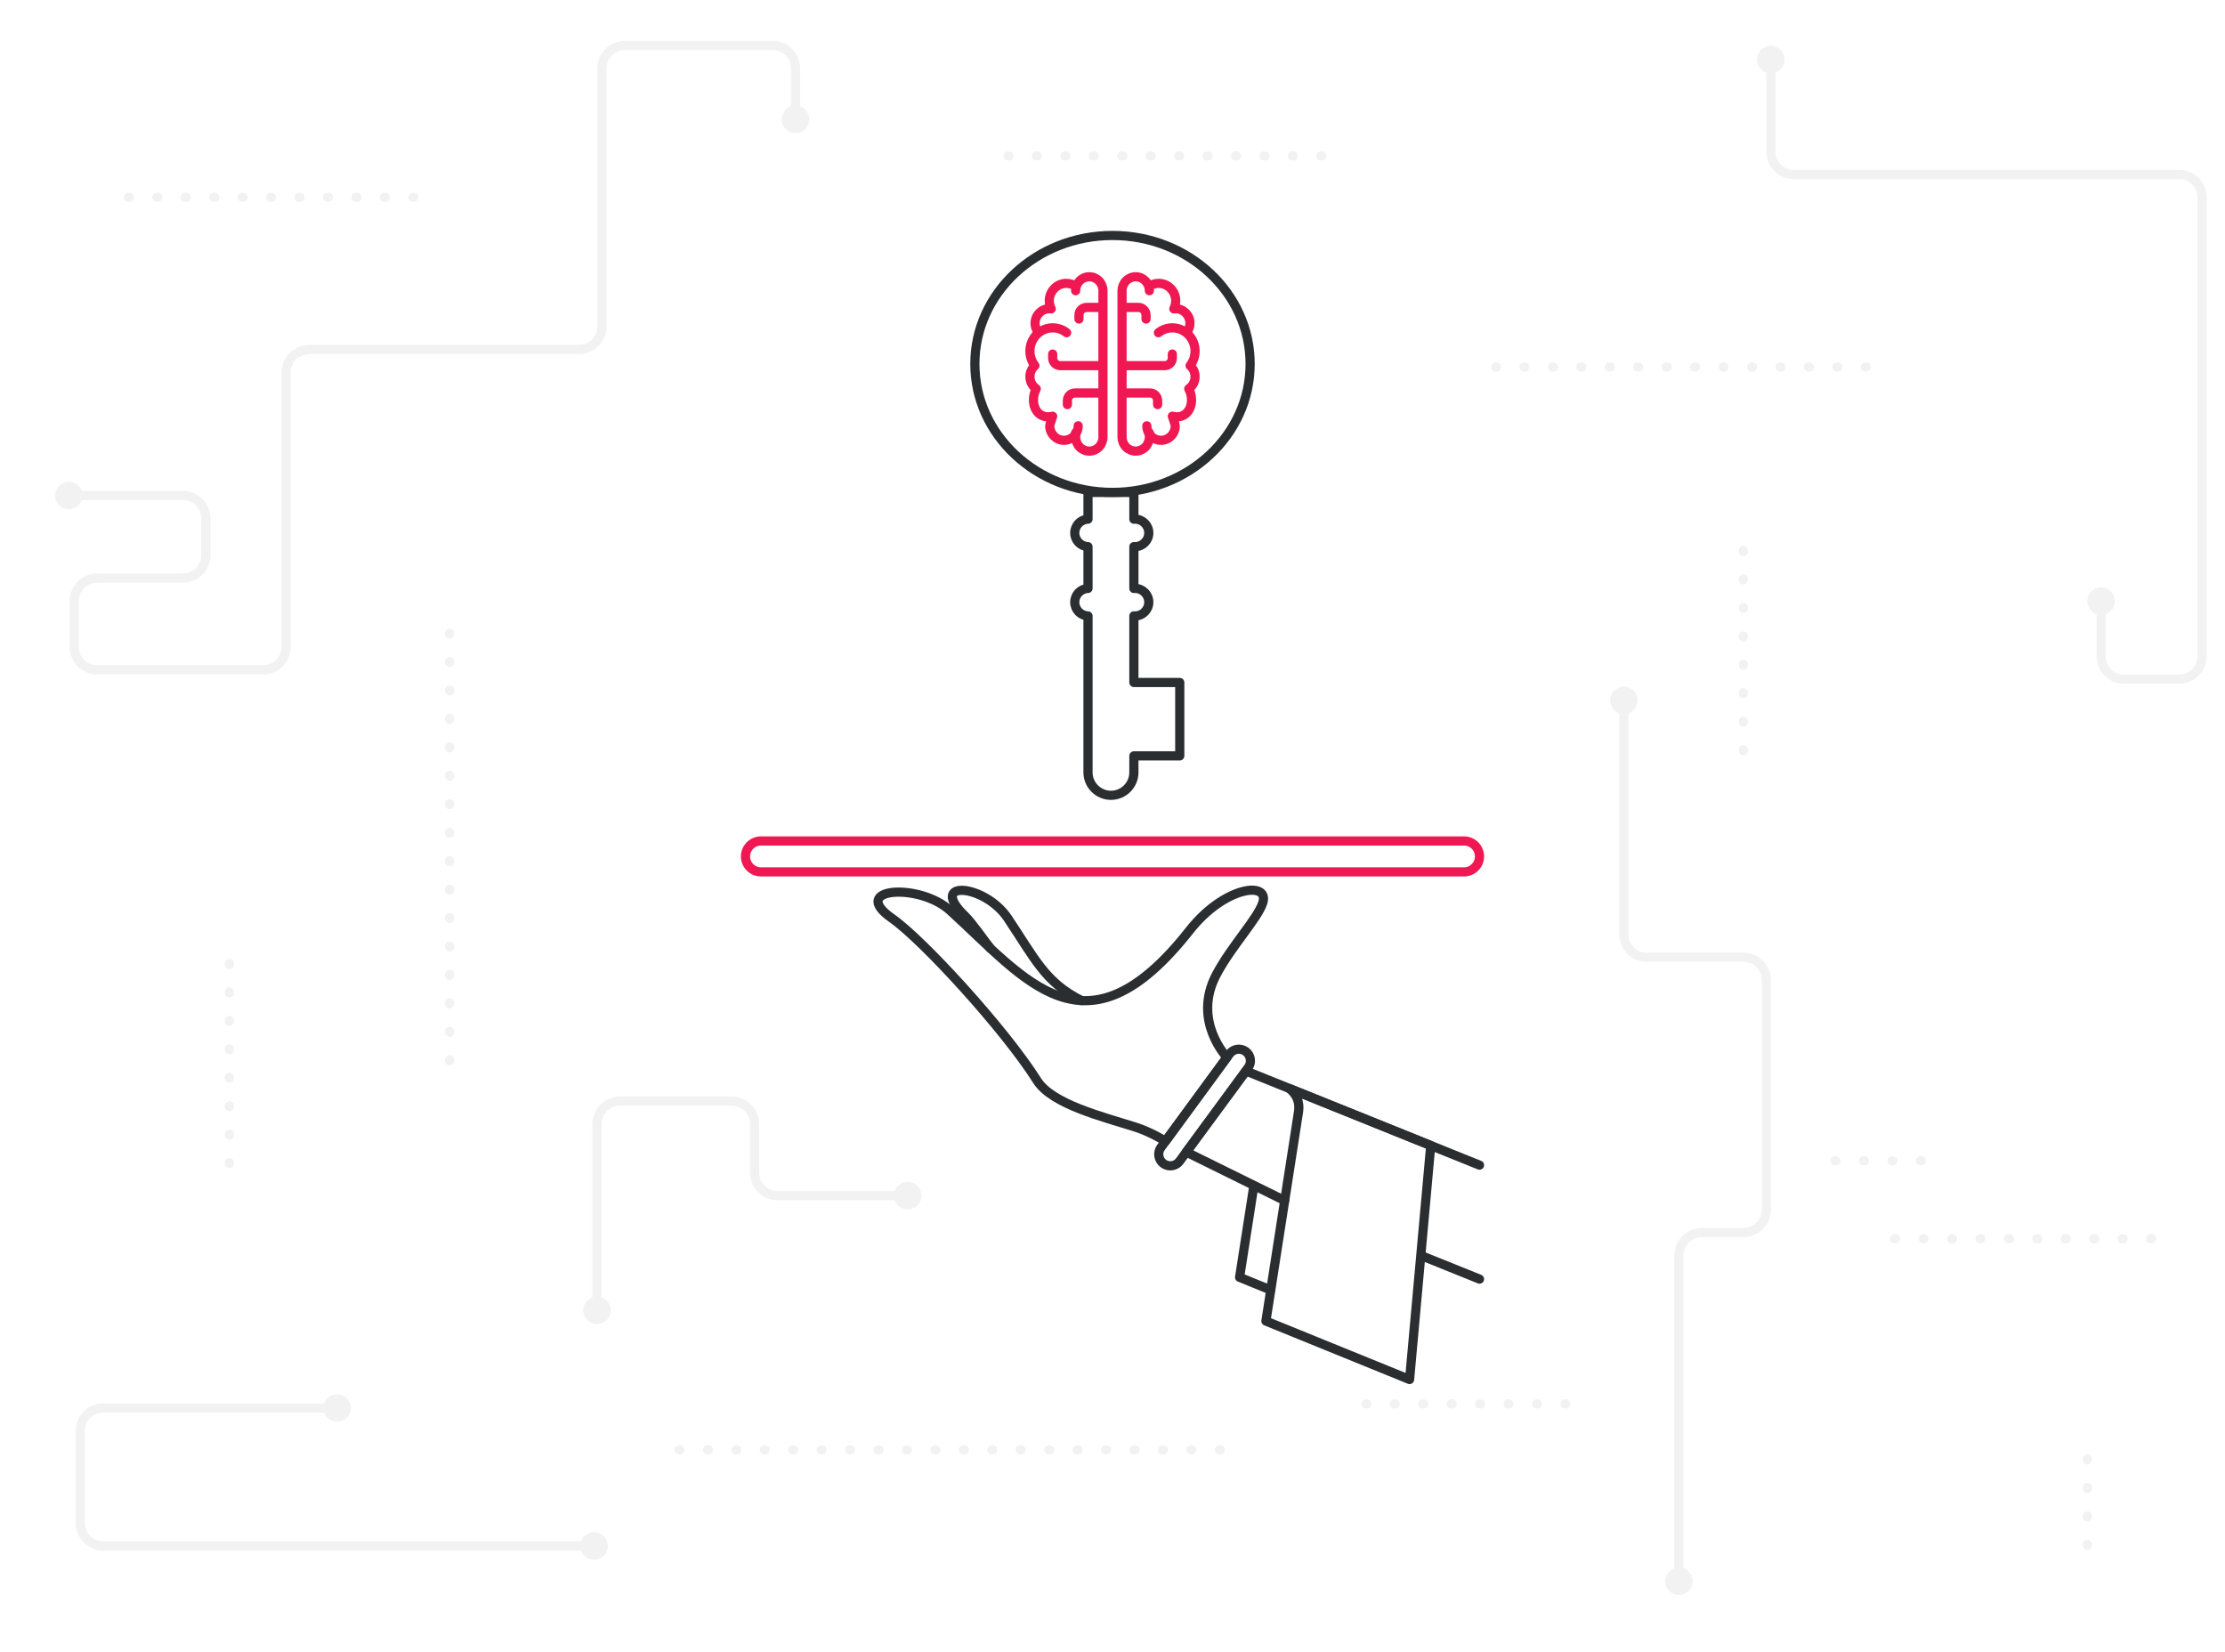 <?xml version="1.0" encoding="UTF-8" standalone="no"?><!DOCTYPE svg PUBLIC "-//W3C//DTD SVG 1.1//EN" "http://www.w3.org/Graphics/SVG/1.1/DTD/svg11.dtd"><svg width="100%" height="100%" viewBox="0 0 485 360" version="1.1" xmlns="http://www.w3.org/2000/svg" xmlns:xlink="http://www.w3.org/1999/xlink" xml:space="preserve" xmlns:serif="http://www.serif.com/" style="fill-rule:evenodd;clip-rule:evenodd;stroke-linecap:round;stroke-miterlimit:10;"><rect id="Szkolenia_simple" x="0" y="-0.002" width="485" height="360" style="fill:none;"/><clipPath id="_clip1"><rect x="0" y="-0.002" width="485" height="360"/></clipPath><g clip-path="url(#_clip1)"><g><path d="M129.502,336.953c0,0 -85.255,0 -107,0c-2.761,0 -5,-2.239 -5,-5c0,-5.565 0,-14.504 0,-20.069c0,-2.762 2.239,-5 5,-5c13.73,0 51,0 51,0" style="fill:none;stroke:#f2f2f2;stroke-width:2px;"/><circle cx="129.502" cy="336.953" r="2.998" style="fill:#f2f2f2;"/><circle cx="73.502" cy="306.884" r="2.998" style="fill:#f2f2f2;"/></g><g><path d="M458,131.592c0,0 0,6.603 0,11.439c0,2.762 2.239,5 5,5c3.59,0 8.41,0 12,0c1.326,0 2.598,-0.527 3.536,-1.464c0.937,-0.938 1.464,-2.21 1.464,-3.536c0,-18.323 0,-81.677 0,-100c0,-1.326 -0.527,-2.598 -1.464,-3.535c-0.938,-0.938 -2.21,-1.465 -3.536,-1.465c-16.289,0 -67.711,0 -84,0c-1.326,0 -2.598,-0.527 -3.536,-1.464c-0.937,-0.938 -1.464,-2.21 -1.464,-3.536c0,-7.305 0,-20.035 0,-20.035" style="fill:none;stroke:#f2f2f2;stroke-width:2px;"/><circle cx="386" cy="12.996" r="2.998" style="fill:#f2f2f2;"/><circle cx="458" cy="131.029" r="2.998" style="fill:#f2f2f2;"/></g><g><path d="M17.031,107.998c0,0 14.834,0 22.85,0c1.326,0 2.597,0.527 3.535,1.464c0.938,0.938 1.465,2.21 1.465,3.536c0,2.495 0,5.505 0,8c0,1.326 -0.527,2.598 -1.465,3.536c-0.938,0.937 -2.209,1.464 -3.535,1.464c-5.248,0 -13.451,0 -18.698,0c-1.326,0 -2.598,0.527 -3.536,1.464c-0.938,0.938 -1.464,2.21 -1.464,3.536c0,3.054 0,6.946 0,10c0,1.326 0.526,2.598 1.464,3.536c0.938,0.937 2.21,1.464 3.536,1.464c8.881,0 27.307,0 36.188,0c1.326,0 2.598,-0.527 3.535,-1.464c0.938,-0.938 1.465,-2.21 1.465,-3.536c0,-12.859 0,-46.965 0,-59.824c0,-1.326 0.527,-2.598 1.464,-3.535c0.938,-0.938 2.21,-1.465 3.536,-1.465c12.709,0 46.14,0 58.849,0c1.326,0 2.598,-0.527 3.535,-1.464c0.938,-0.938 1.465,-2.21 1.465,-3.536c0,-12.308 0,-43.966 0,-56.275c0,-1.326 0.527,-2.598 1.464,-3.535c0.938,-0.938 2.21,-1.465 3.536,-1.465c8.116,0 24.065,0 32.18,0c2.762,0 5,2.239 5,5c0,4.727 0,11.099 0,11.099" style="fill:none;stroke:#f2f2f2;stroke-width:2px;"/><path d="M12,107.998c0,-1.655 1.343,-2.998 2.998,-2.998c1.655,0 2.998,1.343 2.998,2.998c0,1.655 -1.343,2.998 -2.998,2.998c-1.655,0 -2.998,-1.343 -2.998,-2.998Z" style="fill:#f2f2f2;"/><path d="M170.391,25.998c0,-1.655 1.344,-2.998 2.998,-2.998c1.655,0 2.998,1.343 2.998,2.998c0,1.655 -1.343,2.998 -2.998,2.998c-1.654,0 -2.998,-1.343 -2.998,-2.998Z" style="fill:#f2f2f2;"/></g><g><path d="M197.853,260.583c0,0 -19.059,0 -28.37,0c-2.761,0 -5,-2.239 -5,-5c0,-3.213 0,-7.372 0,-10.585c0,-2.761 -2.238,-5 -5,-5c-6.513,0 -17.834,0 -24.348,0c-1.326,0 -2.597,0.527 -3.535,1.464c-0.938,0.938 -1.465,2.21 -1.465,3.536c0,11.759 0,40.184 0,40.184" style="fill:none;stroke:#f2f2f2;stroke-width:2px;"/><circle cx="197.865" cy="260.59" r="2.998" style="fill:#f2f2f2;"/><circle cx="130.135" cy="285.588" r="2.998" style="fill:#f2f2f2;"/></g><g><path d="M365.965,344.169c0,0 0,-53.677 0,-70.53c0,-1.326 0.527,-2.598 1.465,-3.536c0.938,-0.937 2.209,-1.464 3.535,-1.464c2.797,0 6.271,0 9.067,0c2.762,0 5,-2.239 5.001,-5c0,-11.3 0,-38.7 0,-50c-0.001,-2.761 -2.239,-5 -5,-5c-5.792,0 -15.276,0 -21.068,0c-2.761,0 -5,-2.239 -5,-5c0,-13.661 0,-50.601 0,-50.601" style="fill:none;stroke:#f2f2f2;stroke-width:2px;"/><path d="M356.963,152.639c0,-1.655 -1.343,-2.998 -2.998,-2.998c-1.654,0 -2.998,1.343 -2.998,2.998c0,1.655 1.344,2.998 2.998,2.998c1.655,0 2.998,-1.343 2.998,-2.998Z" style="fill:#f2f2f2;"/><path d="M368.963,344.639c0,-1.655 -1.343,-2.998 -2.998,-2.998c-1.654,0 -2.998,1.343 -2.998,2.998c0,1.655 1.344,2.998 2.998,2.998c1.655,0 2.998,-1.343 2.998,-2.998Z" style="fill:#f2f2f2;"/></g><path d="M98,137.998l0,96" style="fill:none;stroke:#f2f2f2;stroke-width:2px;stroke-dasharray:0.2,6,0.2,6;"/><path d="M50,209.998l0,48" style="fill:none;stroke:#f2f2f2;stroke-width:2px;stroke-dasharray:0.2,6,0.2,6;"/><path d="M148,315.998l119.994,0" style="fill:none;stroke:#f2f2f2;stroke-width:2px;stroke-dasharray:0.2,6,0.2,6;"/><path d="M219.725,33.998l72,0" style="fill:none;stroke:#f2f2f2;stroke-width:2px;stroke-dasharray:0.2,6,0.2,6;"/><path d="M326,79.998l84,0" style="fill:none;stroke:#f2f2f2;stroke-width:2px;stroke-dasharray:0.2,6,0.2,6;"/><path d="M28,42.998l64,0" style="fill:none;stroke:#f2f2f2;stroke-width:2px;stroke-dasharray:0.2,6,0.2,6;"/><path d="M400,252.998l24,0" style="fill:none;stroke:#f2f2f2;stroke-width:2px;stroke-dasharray:0.2,6,0.2,6;"/><path d="M297.725,305.998l48,0" style="fill:none;stroke:#f2f2f2;stroke-width:2px;stroke-dasharray:0.2,6,0.2,6;"/><path d="M469,269.991l-56,0" style="fill:none;stroke:#f2f2f2;stroke-width:2px;stroke-dasharray:0.2,6,0.2,6;"/><path d="M455,317.998l0,24" style="fill:none;stroke:#f2f2f2;stroke-width:2px;stroke-dasharray:0.2,6,0.2,6;"/><path d="M380,119.998l0,48" style="fill:none;stroke:#f2f2f2;stroke-width:2px;stroke-dasharray:0.2,6,0.2,6;"/><g><g><path d="M322.5,186.662c0,-0.893 -0.355,-1.75 -0.986,-2.381c-0.632,-0.632 -1.489,-0.987 -2.382,-0.987c-20.875,0 -132.389,0 -153.264,0c-0.893,0 -1.75,0.355 -2.382,0.987c-0.631,0.631 -0.986,1.488 -0.986,2.381c0,0.001 0,0.001 0,0.001c0,0.893 0.355,1.75 0.986,2.382c0.632,0.631 1.489,0.986 2.382,0.986c20.875,0 132.389,0 153.264,0c0.893,0 1.75,-0.355 2.382,-0.986c0.631,-0.632 0.986,-1.489 0.986,-2.382c0,0 0,0 0,-0.001Z" style="fill:none;stroke:#ef1853;stroke-width:2px;stroke-linejoin:round;stroke-miterlimit:16;"/><path d="M226.053,235.505c-7.046,-11.183 -24.908,-30.673 -31.64,-35.369c-9.545,-6.658 5.944,-7.811 12.687,-1.684c16.616,15.099 29.45,33.234 52.219,4.313c7.554,-9.595 17.464,-10.803 15.936,-5.997c-1.083,3.407 -6.787,9.377 -10.105,15.619c-5.372,10.106 2.301,18.065 2.301,18.065l-13.391,18.273c0,0 -3.263,-2.023 -6.592,-3.077c-7.151,-2.265 -18.156,-4.97 -21.415,-10.143Z" style="fill:none;stroke:#2a2e31;stroke-width:2px;stroke-linejoin:round;stroke-miterlimit:16;"/><path d="M271.533,229.165c-1.125,-0.825 -2.705,-0.581 -3.53,0.544c-3.376,4.604 -11.563,15.77 -14.938,20.374c-0.825,1.125 -0.582,2.706 0.543,3.531c0,0 0,0 0.001,0c1.125,0.825 2.705,0.582 3.53,-0.543c3.376,-4.605 11.563,-15.77 14.938,-20.375c0.825,-1.125 0.582,-2.705 -0.543,-3.53c0,0 0,-0.001 -0.001,-0.001Z" style="fill:none;stroke:#2a2e31;stroke-width:2px;stroke-linejoin:round;stroke-miterlimit:16;"/><path d="M215.918,206.732c-0.787,-0.925 -4.089,-5.67 -5.515,-7.032c-8.415,-8.039 4.207,-7.136 9.273,0.436c5.919,8.847 8.175,14.021 16.101,17.949" style="fill:none;stroke:#2a2e31;stroke-width:2px;stroke-linejoin:round;stroke-miterlimit:16;"/><path d="M322.5,253.952l-50.889,-20.511l-13.022,17.653l21.434,10.575" style="fill:none;stroke:#2a2e31;stroke-width:2px;stroke-linejoin:round;stroke-miterlimit:16;"/><path d="M310.056,273.774l12.444,5.015" style="fill:none;stroke:#2a2e31;stroke-width:2px;stroke-linejoin:round;stroke-miterlimit:16;"/><path d="M311.869,249.667l-30.811,-12.419c1.624,1.337 2.261,2.992 2.014,4.932l-7.131,45.758l31.314,12.735l4.614,-51.006Z" style="fill:none;stroke:#2a2e31;stroke-width:2px;stroke-linejoin:round;stroke-miterlimit:16;"/><path d="M273.209,259.11l-3.006,19.292l6.749,2.745" style="fill:none;stroke:#2a2e31;stroke-width:2px;stroke-linejoin:round;stroke-miterlimit:16;"/></g><g><path d="M247.162,113.16c0.082,-0.007 0.165,-0.01 0.249,-0.01c1.655,0 3,1.344 3,3c0,1.655 -1.345,3 -3,3c-0.084,0 -0.167,-0.004 -0.249,-0.011l0,9.119c0.082,-0.007 0.165,-0.01 0.249,-0.01c1.655,0 3,1.344 3,3c0,1.656 -1.345,3 -3,3c-0.084,0 -0.167,-0.004 -0.249,-0.01l0,14.511l10,0l0,16l-10,0l0,3.592c0,1.326 -0.527,2.598 -1.465,3.535c-0.938,0.938 -2.209,1.465 -3.535,1.465c0,0 0,0 0,0c-1.327,0 -2.598,-0.527 -3.536,-1.465c-0.938,-0.937 -1.464,-2.209 -1.464,-3.535l0,-34.095c-1.605,-0.059 -2.889,-1.38 -2.889,-2.998c0,-1.618 1.284,-2.939 2.889,-2.998l0,-9.103c-1.605,-0.058 -2.889,-1.379 -2.889,-2.997c0,-1.619 1.284,-2.94 2.889,-2.998l0,-5.829l10,0l0,5.837Z" style="fill:none;stroke:#2a2e31;stroke-width:2px;stroke-linejoin:round;stroke-miterlimit:16;"/><ellipse cx="242.5" cy="79.323" rx="30" ry="28" style="fill:none;stroke:#2a2e31;stroke-width:2px;stroke-linecap:butt;stroke-linejoin:round;stroke-miterlimit:1.414;"/><g><g><path d="M229.458,77.163c0,0 0,0.394 0,0.872c0,0.917 0.744,1.661 1.661,1.661c2.994,0 8.985,0 8.985,0" style="fill:none;stroke:#ef1853;stroke-width:2px;stroke-linejoin:round;stroke-miterlimit:16;"/><path d="M232.667,88.186c0,0 0,-0.394 0,-0.872c0,-0.918 0.744,-1.661 1.661,-1.661c2.192,0 5.776,0 5.776,0" style="fill:none;stroke:#ef1853;stroke-width:2px;stroke-linejoin:round;stroke-miterlimit:16;"/><path d="M235.187,69.535c0,0 0,-0.395 0,-0.873c0,-0.44 0.175,-0.863 0.487,-1.174c0.311,-0.312 0.734,-0.487 1.175,-0.487c1.44,0 3.297,0 3.297,0" style="fill:none;stroke:#ef1853;stroke-width:2px;stroke-linejoin:round;stroke-miterlimit:16;"/><path d="M234.468,94.6c0,0 0,-0.944 0,0.683c0,0.806 0.313,1.58 0.871,2.15c0.558,0.57 1.315,0.89 2.104,0.89c0,0 0,0 0,0c0.789,0 1.545,-0.32 2.103,-0.89c0.558,-0.57 0.872,-1.344 0.872,-2.15c0,-7.118 0,-24.802 0,-31.92c0,-0.806 -0.314,-1.579 -0.872,-2.149c-0.558,-0.571 -1.314,-0.891 -2.103,-0.891c0,0 0,0 0,0c-1.643,0 -2.975,1.361 -2.975,3.04" style="fill:none;stroke:#ef1853;stroke-width:2px;stroke-linejoin:round;stroke-miterlimit:16;"/><path d="M226.163,72.242c-0.342,-0.509 -0.542,-1.125 -0.542,-1.789c0,-1.748 1.388,-3.167 3.099,-3.167c0.142,0 0.282,0.01 0.42,0.029c-0.269,-0.525 -0.42,-1.122 -0.42,-1.754c0,-2.098 1.666,-3.8 3.718,-3.8c0.73,0 1.411,0.215 1.986,0.587" style="fill:none;stroke:#ef1853;stroke-width:2px;stroke-linejoin:round;stroke-miterlimit:16;"/><path d="M235.017,92.8c0,1.748 -1.388,3.167 -3.099,3.167c-1.71,0 -3.099,-1.419 -3.099,-3.167c0,-0.258 0.582,-1.84 0.639,-2.081c-2.59,0.655 -4.187,-1.225 -4.187,-3.553c0,-0.881 0.221,-1.71 0.609,-2.433c-0.832,-0.568 -1.38,-1.536 -1.38,-2.634c0,-0.964 0.423,-1.828 1.089,-2.409c-0.681,-0.868 -1.089,-1.97 -1.089,-3.168c0,-2.796 2.222,-5.066 4.958,-5.066c1.144,0 2.198,0.397 3.038,1.063" style="fill:none;stroke:#ef1853;stroke-width:2px;stroke-linejoin:round;stroke-miterlimit:16;"/></g><g><path d="M255.542,77.163c0,0 0,0.394 0,0.872c0,0.917 -0.744,1.661 -1.661,1.661c-2.994,0 -8.985,0 -8.985,0" style="fill:none;stroke:#ef1853;stroke-width:2px;stroke-linejoin:round;stroke-miterlimit:16;"/><path d="M252.333,88.186c0,0 0,-0.394 0,-0.872c0,-0.918 -0.744,-1.661 -1.661,-1.661c-2.192,0 -5.776,0 -5.776,0" style="fill:none;stroke:#ef1853;stroke-width:2px;stroke-linejoin:round;stroke-miterlimit:16;"/><path d="M249.813,69.535c0,0 0,-0.395 0,-0.873c0,-0.44 -0.175,-0.863 -0.487,-1.174c-0.311,-0.312 -0.734,-0.487 -1.175,-0.487c-1.44,0 -3.297,0 -3.297,0" style="fill:none;stroke:#ef1853;stroke-width:2px;stroke-linejoin:round;stroke-miterlimit:16;"/><path d="M250.532,94.6c0,0 0,-0.944 0,0.683c0,0.806 -0.313,1.58 -0.871,2.15c-0.558,0.57 -1.315,0.89 -2.104,0.89c0,0 0,0 0,0c-0.789,0 -1.545,-0.32 -2.103,-0.89c-0.558,-0.57 -0.872,-1.344 -0.872,-2.15c0,-7.118 0,-24.802 0,-31.92c0,-0.806 0.314,-1.579 0.872,-2.149c0.558,-0.571 1.314,-0.891 2.103,-0.891c0,0 0,0 0,0c1.643,0 2.975,1.361 2.975,3.04" style="fill:none;stroke:#ef1853;stroke-width:2px;stroke-linejoin:round;stroke-miterlimit:16;"/><path d="M258.837,72.242c0.342,-0.509 0.542,-1.125 0.542,-1.789c0,-1.748 -1.388,-3.167 -3.099,-3.167c-0.142,0 -0.282,0.01 -0.42,0.029c0.269,-0.525 0.42,-1.122 0.42,-1.754c0,-2.098 -1.666,-3.8 -3.718,-3.8c-0.73,0 -1.411,0.215 -1.986,0.587" style="fill:none;stroke:#ef1853;stroke-width:2px;stroke-linejoin:round;stroke-miterlimit:16;"/><path d="M249.983,92.8c0,1.748 1.388,3.167 3.099,3.167c1.71,0 3.099,-1.419 3.099,-3.167c0,-0.258 -0.582,-1.84 -0.639,-2.081c2.59,0.655 4.187,-1.225 4.187,-3.553c0,-0.881 -0.221,-1.71 -0.609,-2.433c0.832,-0.568 1.38,-1.536 1.38,-2.634c0,-0.964 -0.423,-1.828 -1.089,-2.409c0.681,-0.868 1.089,-1.97 1.089,-3.168c0,-2.796 -2.222,-5.066 -4.958,-5.066c-1.144,0 -2.198,0.397 -3.038,1.063" style="fill:none;stroke:#ef1853;stroke-width:2px;stroke-linejoin:round;stroke-miterlimit:16;"/></g></g></g></g></g></svg>
